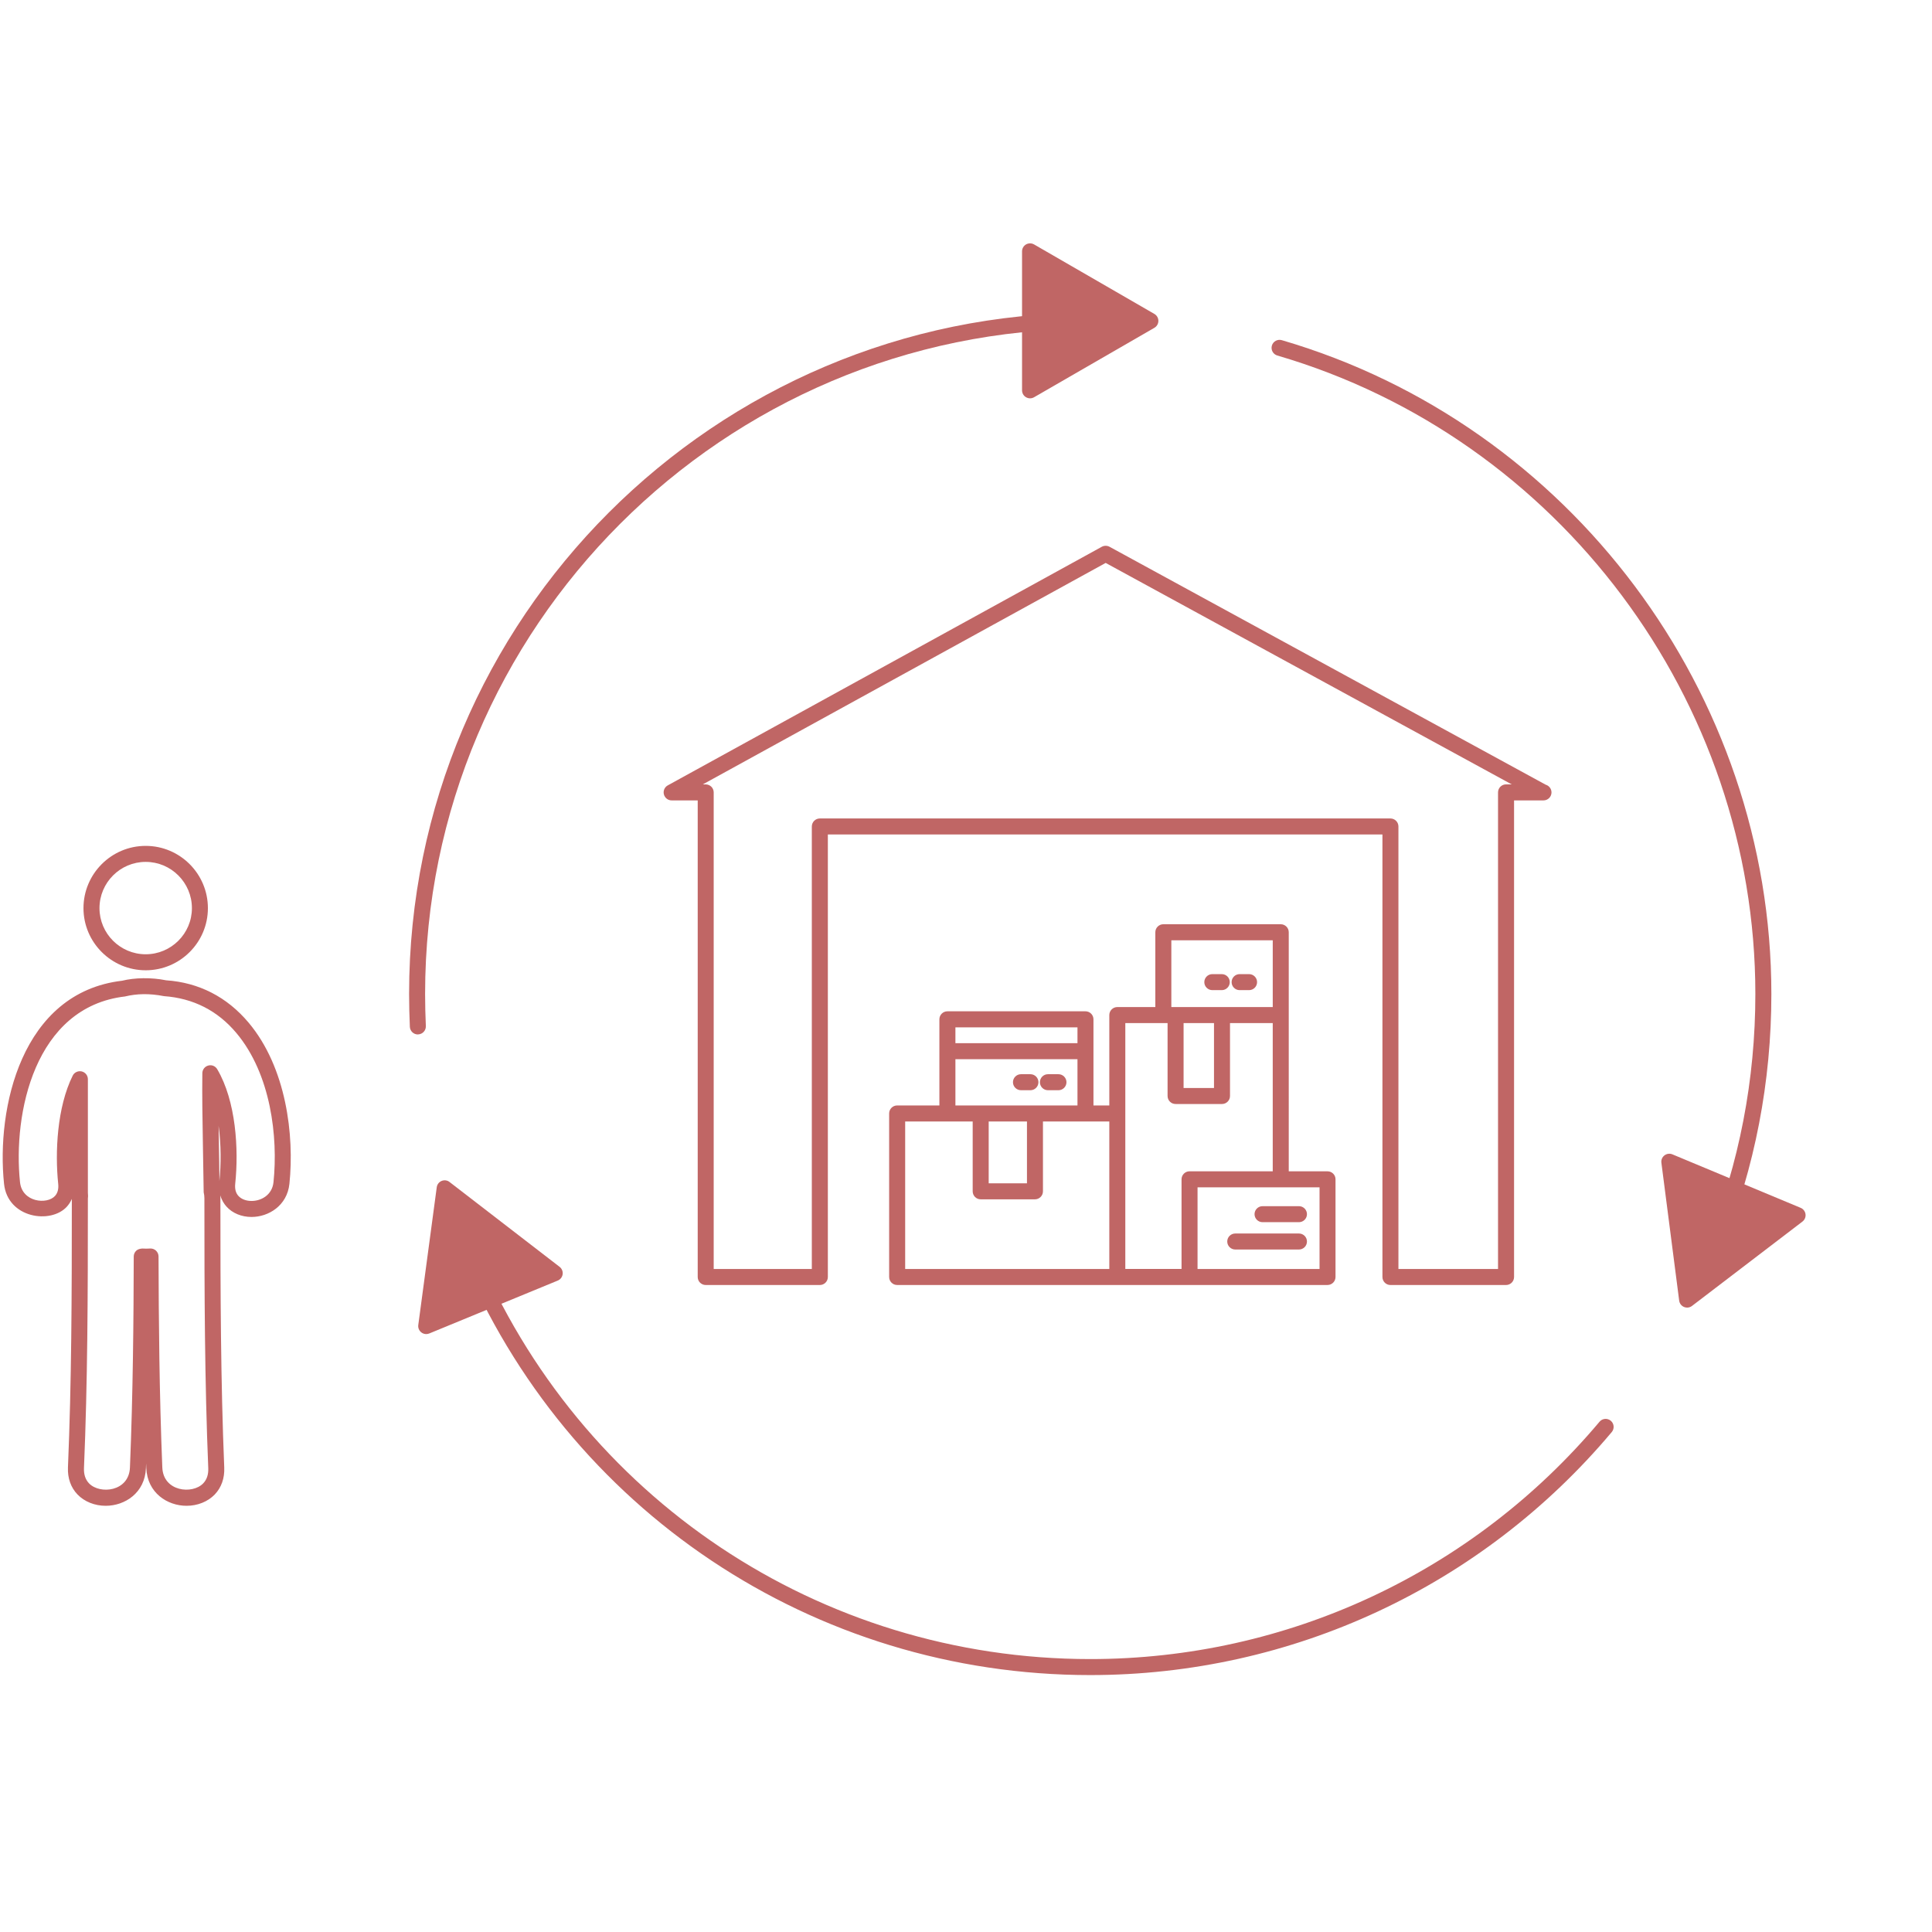 <?xml version="1.0" encoding="utf-8"?>
<!-- Generator: Adobe Illustrator 16.0.0, SVG Export Plug-In . SVG Version: 6.00 Build 0)  -->
<!DOCTYPE svg PUBLIC "-//W3C//DTD SVG 1.1//EN" "http://www.w3.org/Graphics/SVG/1.1/DTD/svg11.dtd">
<svg version="1.1" xmlns="http://www.w3.org/2000/svg" xmlns:xlink="http://www.w3.org/1999/xlink" x="0px" y="0px"
	 width="96.554px" height="96.555px" viewBox="0 0 96.554 96.555" enable-background="new 0 0 96.554 96.555" xml:space="preserve">
<g id="Layer_2">
</g>
<g id="Layer_1">
	<g>
		<rect x="47.748" y="51.343" fill="none" width="6.1" height="0.79"/>
		<path fill="none" d="M51.724,55.247h2.125v-2.313h-6.1v2.313h1.263H51.724z M52.371,53.685h0.527c0.221,0,0.4,0.18,0.4,0.4
			s-0.179,0.4-0.4,0.4h-0.527c-0.221,0-0.4-0.18-0.4-0.4S52.15,53.685,52.371,53.685z M51.024,53.685h0.473
			c0.221,0,0.4,0.18,0.4,0.4s-0.179,0.4-0.4,0.4h-0.473c-0.221,0-0.4-0.18-0.4-0.4S50.804,53.685,51.024,53.685z"/>
		<rect x="59.151" y="51.131" fill="none" width="1.52" height="3.243"/>
		<path fill="none" d="M61.071,50.33h2.536v-3.339h-5.068v3.339h0.212H61.071z M61.951,48.683h0.473c0.221,0,0.4,0.18,0.4,0.4
			s-0.179,0.4-0.4,0.4h-0.473c-0.221,0-0.4-0.18-0.4-0.4S61.73,48.683,61.951,48.683z M60.587,48.683h0.473
			c0.221,0,0.4,0.18,0.4,0.4s-0.179,0.4-0.4,0.4h-0.473c-0.221,0-0.4-0.18-0.4-0.4S60.367,48.683,60.587,48.683z"/>
		<rect x="49.411" y="56.048" fill="none" width="1.913" height="3.09"/>
		<path fill="none" d="M55.439,56.048h-1.191h-2.125v3.49c0,0.221-0.179,0.4-0.4,0.4h-2.712c-0.221,0-0.4-0.18-0.4-0.4v-3.49h-1.263
			h-2.111v7.372h10.203V56.048z"/>
		<path fill="none" d="M35.124,39.2h0.145c0.106,0,0.208,0.043,0.283,0.117c0.075,0.075,0.117,0.177,0.117,0.283l0,23.819h4.904
			V41.304c0-0.221,0.179-0.4,0.4-0.4h28.516c0.221,0,0.4,0.18,0.4,0.4V63.42h4.978V39.601c0-0.221,0.179-0.4,0.4-0.4h0.283
			L55.258,28.132L35.124,39.2z"/>
		<path fill="none" d="M59.049,58.938c0-0.221,0.179-0.4,0.4-0.4h4.158v-7.407h-2.136v3.644c0,0.221-0.179,0.4-0.4,0.4h-2.32
			c-0.221,0-0.4-0.18-0.4-0.4v-3.644h-0.212h-1.9v4.517v7.772h2.81V58.938z"/>
		<path fill="#C06665" d="M66.346,58.538h-1.939V50.73v-4.14c0-0.221-0.179-0.4-0.4-0.4h-5.868c-0.221,0-0.4,0.18-0.4,0.4v3.739
			h-1.9c-0.221,0-0.4,0.18-0.4,0.4v4.517h-0.792v-4.305c0-0.221-0.179-0.4-0.4-0.4h-6.9c-0.221,0-0.4,0.18-0.4,0.4v4.305h-2.111
			c-0.221,0-0.4,0.18-0.4,0.4v8.173c0,0.221,0.179,0.4,0.4,0.4h11.002h3.609h4.558h2.339c0.221,0,0.4-0.18,0.4-0.4v-4.882
			C66.746,58.718,66.566,58.538,66.346,58.538z M65.946,63.42h-2.339h-3.758v-4.081h6.097V63.42z M58.539,46.991h5.068v3.339h-2.536
			h-2.32h-0.212V46.991z M59.151,51.131h1.52v3.243h-1.52V51.131z M53.848,51.343v0.79h-6.1v-0.79H53.848z M47.748,52.934h6.1v2.313
			h-2.125h-2.712h-1.263V52.934z M49.411,56.048h1.913v3.09h-1.913V56.048z M45.237,56.048h2.111h1.263v3.49
			c0,0.221,0.179,0.4,0.4,0.4h2.712c0.221,0,0.4-0.18,0.4-0.4v-3.49h2.125h1.191v7.372H45.237V56.048z M56.239,55.647v-4.517h1.9
			h0.212v3.644c0,0.221,0.179,0.4,0.4,0.4h2.32c0.221,0,0.4-0.18,0.4-0.4v-3.644h2.136v7.407h-4.158c-0.221,0-0.4,0.18-0.4,0.4
			v4.481h-2.81V55.647z"/>
		<path fill="#C06665" d="M51.024,54.485h0.473c0.221,0,0.4-0.18,0.4-0.4s-0.179-0.4-0.4-0.4h-0.473c-0.221,0-0.4,0.18-0.4,0.4
			S50.804,54.485,51.024,54.485z"/>
		<path fill="#C06665" d="M52.371,54.485h0.527c0.221,0,0.4-0.18,0.4-0.4s-0.179-0.4-0.4-0.4h-0.527c-0.221,0-0.4,0.18-0.4,0.4
			S52.15,54.485,52.371,54.485z"/>
		<path fill="#C06665" d="M60.587,49.483h0.473c0.221,0,0.4-0.18,0.4-0.4s-0.179-0.4-0.4-0.4h-0.473c-0.221,0-0.4,0.18-0.4,0.4
			S60.367,49.483,60.587,49.483z"/>
		<path fill="#C06665" d="M61.951,49.483h0.473c0.221,0,0.4-0.18,0.4-0.4s-0.179-0.4-0.4-0.4h-0.473c-0.221,0-0.4,0.18-0.4,0.4
			S61.73,49.483,61.951,49.483z"/>
		<path fill="#C06665" d="M63.097,60.28c-0.221,0-0.4,0.18-0.4,0.4s0.179,0.4,0.4,0.4h1.82c0.221,0,0.4-0.18,0.4-0.4
			s-0.179-0.4-0.4-0.4H63.097z"/>
		<path fill="#C06665" d="M64.917,61.646h-3.184c-0.221,0-0.4,0.18-0.4,0.4s0.179,0.4,0.4,0.4h3.184c0.221,0,0.4-0.18,0.4-0.4
			S65.138,61.646,64.917,61.646z"/>
		<path fill="#C06665" d="M77.247,39.216L55.448,27.324c-0.119-0.063-0.264-0.064-0.384,0.001L33.373,39.25
			c-0.16,0.088-0.24,0.273-0.194,0.45s0.205,0.301,0.387,0.301h1.303l0,23.819c0,0.106,0.042,0.208,0.117,0.283
			c0.075,0.074,0.177,0.117,0.283,0.117h5.704c0.221,0,0.4-0.18,0.4-0.4V41.704h27.716V63.82c0,0.221,0.179,0.4,0.4,0.4h5.778
			c0.221,0,0.4-0.18,0.4-0.4V40.001h1.451c0.008,0,0.014,0,0.02,0c0.221,0,0.4-0.18,0.4-0.4
			C77.537,39.418,77.414,39.264,77.247,39.216z M75.266,39.2c-0.221,0-0.4,0.18-0.4,0.4V63.42h-4.978V41.304
			c0-0.221-0.179-0.4-0.4-0.4H40.972c-0.221,0-0.4,0.18-0.4,0.4V63.42h-4.904l0-23.819c0-0.106-0.042-0.208-0.117-0.283
			c-0.075-0.074-0.177-0.117-0.283-0.117h-0.145l20.134-11.068L75.548,39.2H75.266z"/>
	</g>
	<g>
		<g>
			<g>
				<path fill="#C06665" d="M7.281,48.491c-1.714,0-3.109-1.394-3.109-3.105c0-1.716,1.395-3.112,3.109-3.112
					s3.109,1.396,3.109,3.112C10.391,47.098,8.996,48.491,7.281,48.491z M7.281,43.074c-1.273,0-2.309,1.037-2.309,2.312
					c0,1.271,1.036,2.305,2.309,2.305c1.273,0,2.31-1.033,2.31-2.305C9.591,44.111,8.555,43.074,7.281,43.074z"/>
			</g>
			<g>
				<path fill="#C06665" d="M9.324,75.254c-0.961,0-1.96-0.646-2.012-1.879c-0.003-0.081-0.006-0.162-0.009-0.242
					c-0.003,0.08-0.007,0.161-0.01,0.242c-0.05,1.233-1.049,1.879-2.011,1.879c-0.549,0-1.063-0.207-1.409-0.566
					c-0.333-0.347-0.498-0.813-0.477-1.346c0.18-4.294,0.194-8.446,0.194-13.424c-0.07,0.162-0.161,0.289-0.246,0.384
					c-0.803,0.891-2.963,0.582-3.142-1.139c-0.393-3.756,0.855-9.559,5.901-10.15c0.622-0.154,1.462-0.172,2.199-0.021
					c1.636,0.112,3.041,0.828,4.125,2.119c1.885,2.246,2.288,5.633,2.037,8.053c-0.114,1.087-1.039,1.655-1.893,1.655l0,0
					c-0.499,0-0.955-0.188-1.25-0.517c-0.116-0.128-0.239-0.313-0.311-0.564c0.003,0.047,0.005,0.096,0.005,0.145
					c0,4.808,0.015,9.139,0.192,13.46c0.022,0.533-0.142,0.998-0.475,1.346C10.387,75.047,9.874,75.254,9.324,75.254z M7.523,62.395
					c0.102,0,0.2,0.039,0.274,0.108c0.08,0.076,0.126,0.181,0.126,0.291c0.009,3.155,0.039,6.877,0.189,10.548
					c0.05,1.208,1.507,1.351,2.043,0.791c0.181-0.188,0.266-0.443,0.253-0.758c-0.179-4.337-0.193-8.677-0.193-13.493
					c0-0.097-0.012-0.194-0.036-0.298c-0.013-0.9-0.027-1.711-0.041-2.521c-0.02-1.144-0.04-2.288-0.026-3.43
					c0.002-0.18,0.124-0.335,0.297-0.382c0.172-0.049,0.356,0.028,0.447,0.184c0.939,1.59,1.081,4.002,0.899,5.729
					c-0.026,0.253,0.027,0.456,0.159,0.602c0.145,0.161,0.384,0.253,0.657,0.253l0,0c0.481,0,1.03-0.294,1.097-0.938
					c0.234-2.257-0.129-5.4-1.854-7.455c-0.939-1.119-2.157-1.739-3.62-1.843c-0.732-0.143-1.355-0.126-1.952,0.017
					C1.728,50.331,0.64,55.64,1,59.08c0.105,1.009,1.352,1.13,1.751,0.687c0.131-0.146,0.185-0.35,0.158-0.603
					c-0.164-1.576-0.061-3.823,0.724-5.407c0.082-0.166,0.267-0.251,0.45-0.212c0.181,0.043,0.309,0.204,0.309,0.39v5.667
					c0,0.004,0.009,0.174,0.009,0.177l-0.009,0.12c0,4.986-0.014,9.156-0.195,13.477c-0.012,0.314,0.073,0.569,0.254,0.758
					c0.538,0.56,1.995,0.418,2.043-0.791c0.154-3.74,0.183-7.431,0.19-10.548c0-0.11,0.046-0.215,0.126-0.29
					s0.188-0.099,0.298-0.108c0.131,0.008,0.26,0.008,0.391,0C7.507,62.396,7.515,62.395,7.523,62.395z M10.925,56.264
					c0.004,0.262,0.009,0.523,0.013,0.785c0.012,0.658,0.023,1.316,0.028,1.975C11.048,58.197,11.054,57.214,10.925,56.264z"/>
			</g>
		</g>
	</g>
	<g>
		<g>
			<path fill="#C06665" d="M20.882,51.698c-0.212,0-0.39-0.168-0.399-0.383c-0.024-0.545-0.038-1.092-0.038-1.641
				c0-18.771,15.271-34.041,34.041-34.041c0.221,0,0.4,0.18,0.4,0.4s-0.179,0.4-0.4,0.4c-18.329,0-33.241,14.911-33.241,33.24
				c0,0.537,0.014,1.072,0.037,1.605c0.01,0.221-0.161,0.407-0.382,0.417C20.895,51.697,20.889,51.698,20.882,51.698z"/>
		</g>
		<g>
			<path fill="#C06665" d="M54.486,83.714c-13.817,0-26.164-8.246-31.455-21.007c-0.084-0.204,0.012-0.438,0.216-0.522
				c0.203-0.088,0.438,0.011,0.523,0.216c5.167,12.461,17.223,20.513,30.716,20.513c9.839,0,19.116-4.323,25.452-11.861
				c0.142-0.17,0.395-0.19,0.563-0.049c0.169,0.143,0.191,0.395,0.049,0.564C74.062,79.286,64.562,83.714,54.486,83.714z"/>
		</g>
		<g>
			<path fill="#C06665" d="M85.706,62.623c-0.05,0-0.101-0.01-0.149-0.029c-0.205-0.082-0.304-0.315-0.222-0.521
				c1.586-3.94,2.391-8.112,2.391-12.398c0-14.671-9.824-27.792-23.891-31.908c-0.212-0.062-0.333-0.284-0.271-0.496
				c0.062-0.212,0.284-0.332,0.496-0.271c14.405,4.215,24.466,17.652,24.466,32.676c0,4.389-0.824,8.661-2.448,12.697
				C86.014,62.528,85.864,62.623,85.706,62.623z"/>
		</g>
		<g>
			<polygon fill="#C06665" points="51.478,12.563 57.491,16.036 51.478,19.507 			"/>
			<path fill="#C06665" d="M51.478,19.907c-0.069,0-0.138-0.019-0.2-0.054c-0.124-0.071-0.2-0.204-0.2-0.347v-6.944
				c0-0.143,0.076-0.275,0.2-0.347c0.124-0.07,0.276-0.07,0.4,0l6.013,3.474c0.124,0.072,0.2,0.204,0.2,0.347
				s-0.076,0.275-0.2,0.347l-6.013,3.471C51.616,19.889,51.547,19.907,51.478,19.907z M51.878,13.256v5.559l4.813-2.778
				L51.878,13.256z"/>
		</g>
		<g>
			<polygon fill="#C06665" points="21.3,66.271 22.223,59.388 27.722,63.628 			"/>
			<path fill="#C06665" d="M21.3,66.672c-0.087,0-0.173-0.028-0.244-0.084c-0.113-0.087-0.171-0.228-0.152-0.369l0.923-6.884
				c0.019-0.142,0.112-0.263,0.244-0.317c0.133-0.054,0.283-0.035,0.396,0.054l5.5,4.24c0.113,0.087,0.171,0.228,0.152,0.369
				s-0.112,0.263-0.244,0.317l-6.422,2.644C21.403,66.661,21.351,66.672,21.3,66.672z M22.527,60.128l-0.739,5.51l5.141-2.116
				L22.527,60.128z"/>
		</g>
		<g>
			<polygon fill="#C06665" points="89.837,60.731 84.316,64.948 83.427,58.059 			"/>
			<path fill="#C06665" d="M84.316,65.349c-0.052,0-0.104-0.011-0.154-0.031c-0.132-0.055-0.225-0.176-0.243-0.318l-0.889-6.89
				c-0.019-0.142,0.04-0.282,0.154-0.369c0.114-0.086,0.266-0.106,0.396-0.051l6.41,2.673c0.132,0.055,0.225,0.176,0.243,0.317
				c0.019,0.143-0.04,0.283-0.154,0.37l-5.521,4.217C84.488,65.32,84.403,65.349,84.316,65.349z M83.913,58.694l0.712,5.516
				l4.419-3.376L83.913,58.694z"/>
		</g>
	</g>
</g>
</svg>
